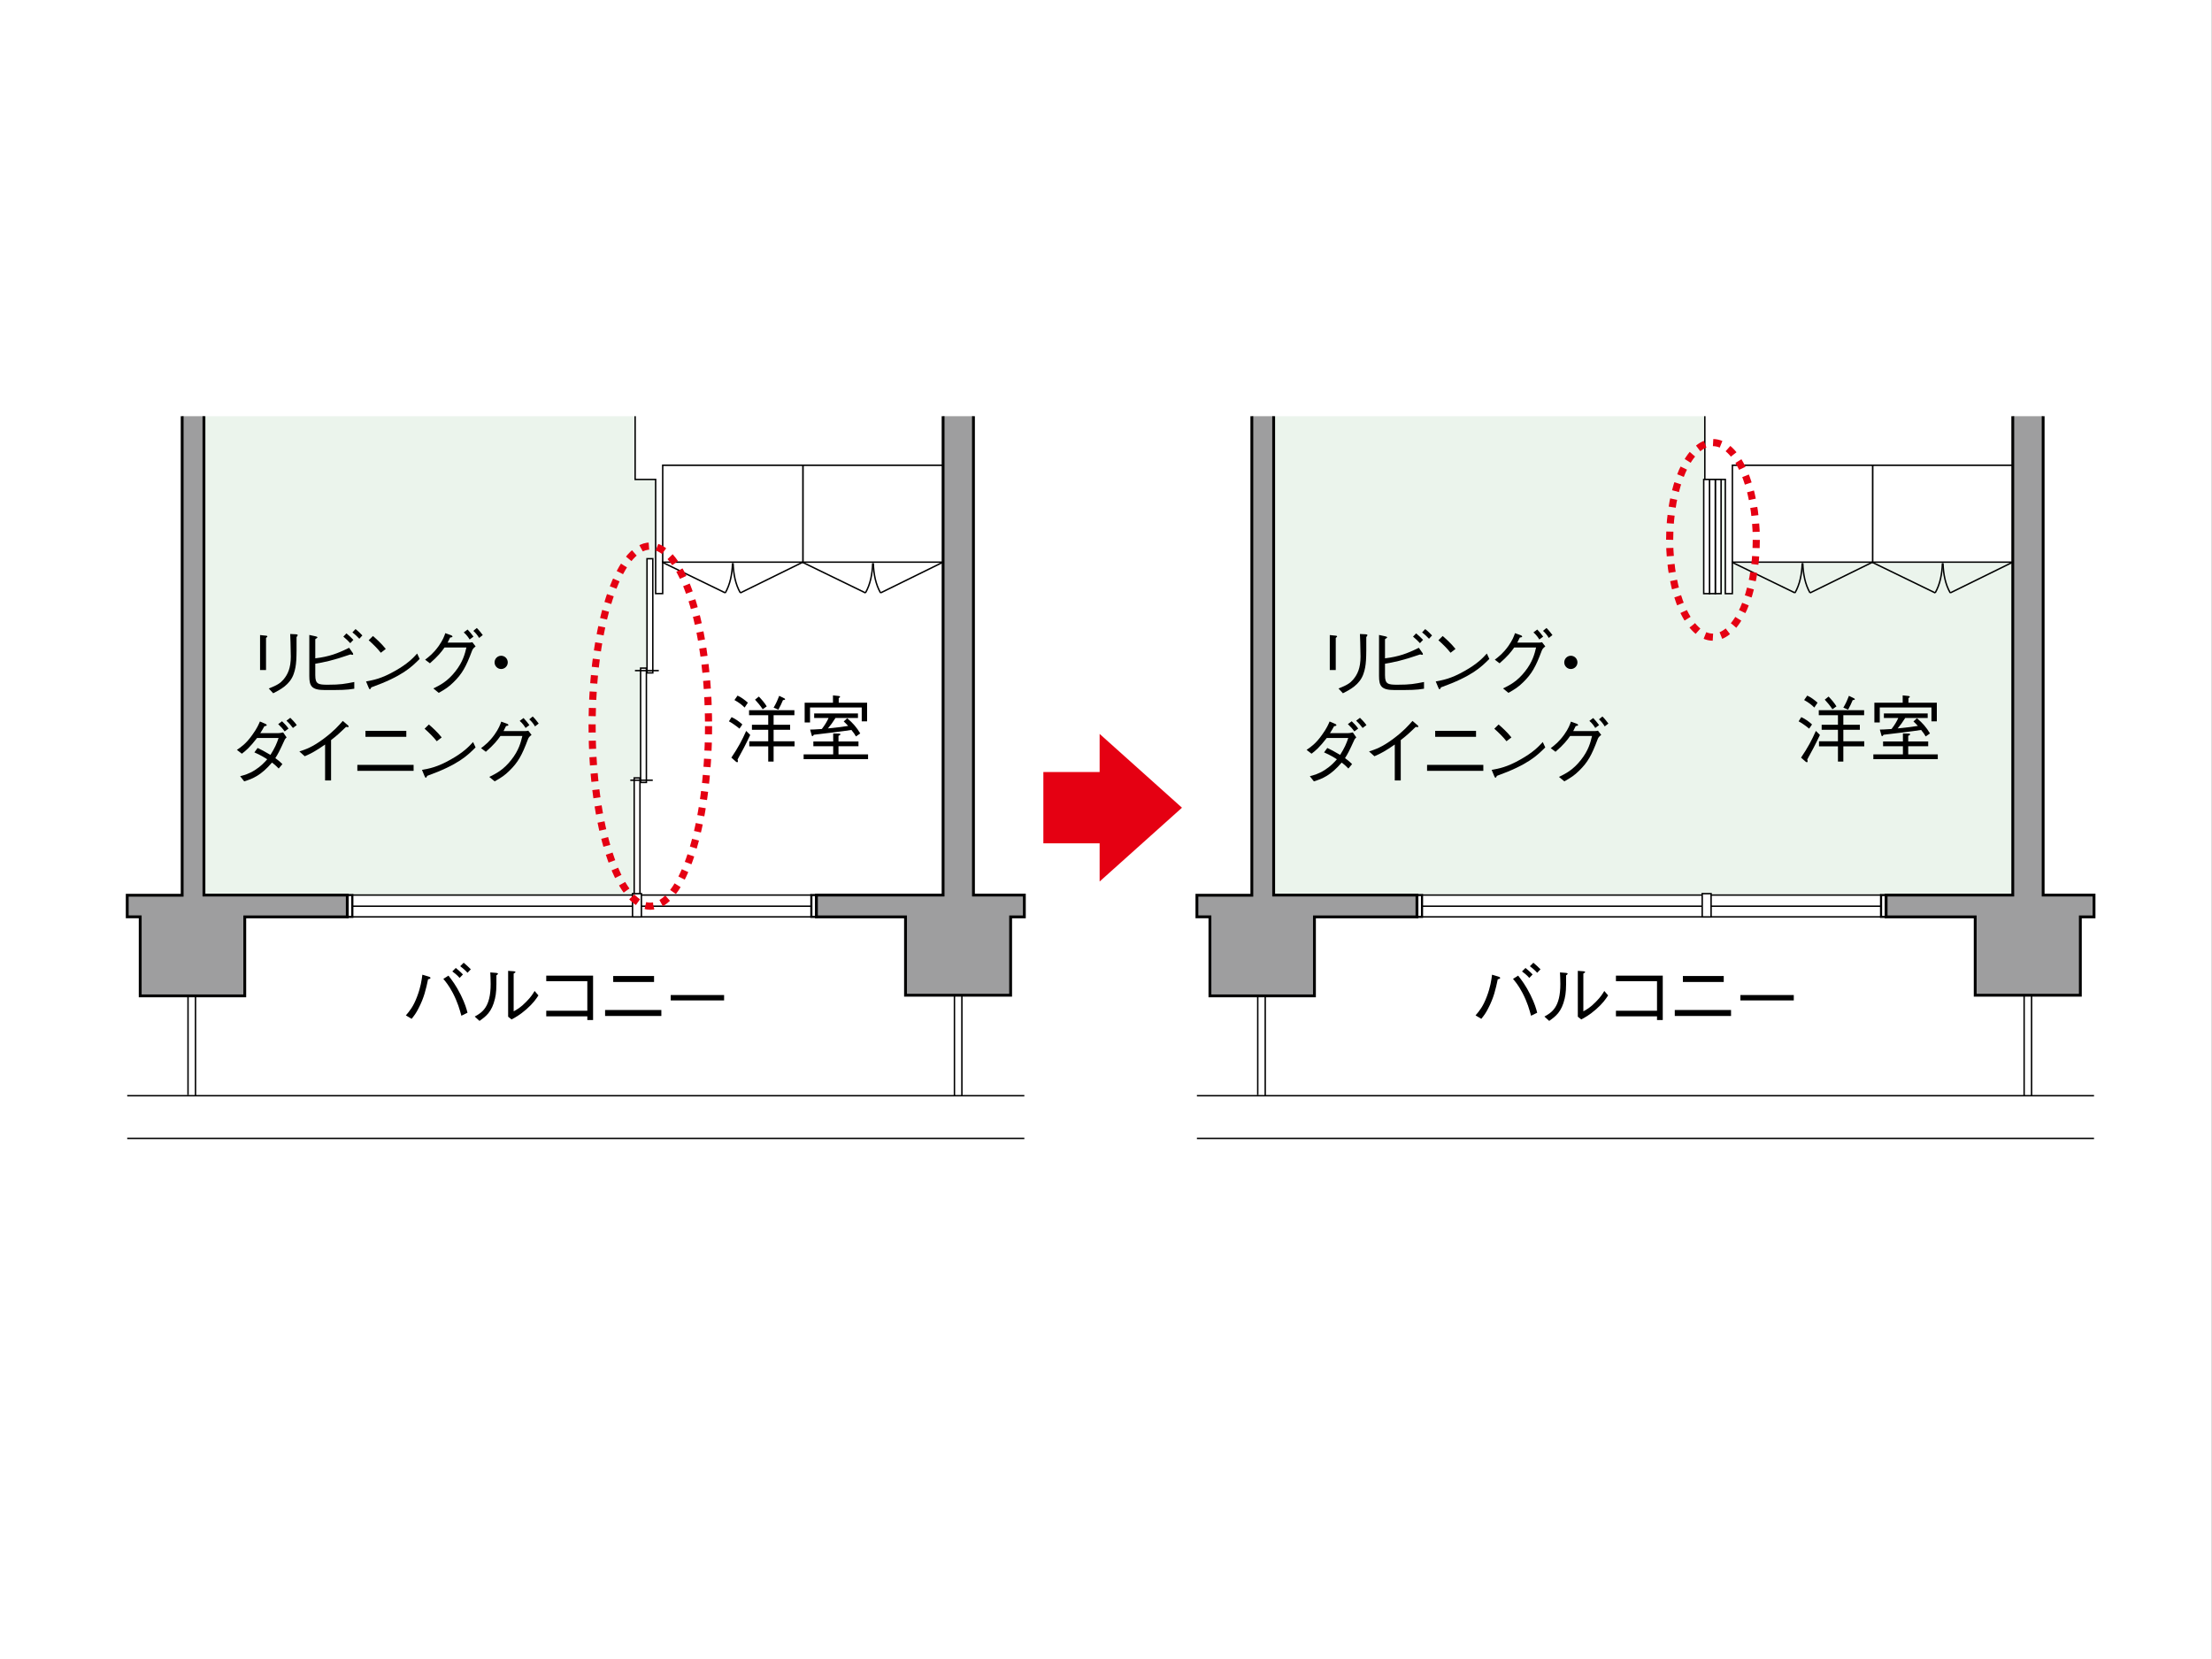 <?xml version="1.0" encoding="UTF-8"?>
<svg id="_レイヤー_2" data-name="レイヤー 2" xmlns="http://www.w3.org/2000/svg" xmlns:xlink="http://www.w3.org/1999/xlink" viewBox="0 0 600 450">
  <rect x="0" y="0" width="600" height="450" fill="#333333" stroke="none"/>
  <defs>
    <style>
      .cls-1, .cls-2, .cls-3 {
        fill: #fff;
      }

      .cls-4 {
        stroke: #e50012;
        stroke-dasharray: 2.22;
        stroke-width: 1.93px;
      }

      .cls-4, .cls-5, .cls-6, .cls-7 {
        fill: none;
      }

      .cls-8 {
        fill: #9e9e9f;
        stroke-linecap: square;
        stroke-width: .77px;
      }

      .cls-8, .cls-2, .cls-3, .cls-6, .cls-7 {
        stroke: #000;
      }

      .cls-9 {
        fill: #ebf4ec;
      }

      .cls-10 {
        clip-path: url(#clippath-1);
      }

      .cls-2, .cls-3, .cls-6, .cls-7 {
        stroke-miterlimit: 2;
      }

      .cls-2, .cls-6 {
        stroke-width: .39px;
      }

      .cls-3 {
        stroke-width: .58px;
      }

      .cls-11 {
        fill: #e50012;
      }

      .cls-7 {
        stroke-width: .25px;
      }

      .cls-12 {
        clip-path: url(#clippath);
      }
    </style>
    <clipPath id="clippath">
      <rect class="cls-5" x="1.58" y="112.89" width="308.27" height="202.27"/>
    </clipPath>
    <clipPath id="clippath-1">
      <rect class="cls-5" x="291.73" y="112.89" width="308.27" height="202.27"/>
    </clipPath>
  </defs>
  <g id="_出力用" data-name="出力用">
    <g>
      <rect class="cls-1" x="0" width="599.96" height="450"/>
      <g>
        <rect class="cls-11" x="283.01" y="209.41" width="21.32" height="19.34"/>
        <polygon class="cls-11" points="298.27 239.11 320.61 219.09 298.27 199.07 298.27 239.11"/>
      </g>
      <g class="cls-12">
        <polygon class="cls-9" points="55.32 242.78 172.02 242.78 172.02 210.81 173.76 210.81 173.76 181.1 175.5 181.1 175.5 151.61 177.84 151.44 177.84 130.05 172.28 130.05 172.28 105.7 55.32 105.69 55.32 242.78"/>
        <g>
          <line class="cls-6" x1="34.51" y1="308.78" x2="277.85" y2="308.78"/>
          <line class="cls-6" x1="277.85" y1="297.21" x2="34.51" y2="297.21"/>
          <line class="cls-6" x1="51" y1="297.04" x2="51" y2="248.7"/>
          <line class="cls-6" x1="53.03" y1="297.21" x2="53.03" y2="247.88"/>
          <line class="cls-6" x1="260.91" y1="297.21" x2="260.91" y2="248.7"/>
          <line class="cls-6" x1="258.89" y1="248.7" x2="258.89" y2="297.21"/>
          <polygon class="cls-2" points="217.78 126.2 217.77 152.48 255.81 152.48 255.81 126.2 217.78 126.2"/>
          <rect class="cls-3" x="220.08" y="242.78" width="1.37" height="5.92"/>
          <rect class="cls-3" x="94.2" y="242.78" width="1.37" height="5.92"/>
          <g>
            <line class="cls-6" x1="220.08" y1="248.7" x2="95.56" y2="248.7"/>
            <line class="cls-6" x1="220.08" y1="242.78" x2="95.56" y2="242.78"/>
            <line class="cls-6" x1="220.08" y1="245.81" x2="95.56" y2="245.81"/>
          </g>
          <polygon class="cls-8" points="277.85 242.78 264.05 242.78 264.05 106.78 255.81 106.78 255.81 215.74 255.81 242.78 221.45 242.78 221.45 248.7 245.62 248.7 245.62 269.95 274.13 269.95 274.13 248.7 277.85 248.7 277.85 242.78"/>
          <polygon class="cls-8" points="94.2 242.78 55.32 242.78 55.32 107.17 49.41 107.17 49.41 242.83 34.51 242.83 34.51 248.69 38.03 248.69 38.03 270.13 66.39 270.13 66.39 248.7 94.2 248.7 94.2 242.78"/>
          <polyline class="cls-6" points="172.28 102.69 172.28 130.05 177.84 130.05 177.84 161.01 179.75 161.01 179.75 152.06"/>
          <line class="cls-7" x1="255.77" y1="171.29" x2="255.77" y2="212.82"/>
          <g>
            <line class="cls-6" x1="177.06" y1="211.63" x2="170.97" y2="211.63"/>
            <line class="cls-6" x1="178.7" y1="181.9" x2="172.23" y2="181.9"/>
            <rect class="cls-6" x="172.02" y="211.01" width="1.57" height="31.72"/>
            <rect class="cls-6" x="173.76" y="181.22" width="1.57" height="31.02"/>
            <rect class="cls-6" x="175.5" y="151.55" width="1.57" height="30.97"/>
          </g>
          <g>
            <g>
              <line class="cls-6" x1="255.81" y1="152.48" x2="238.85" y2="160.82"/>
              <path class="cls-6" d="M238.85,160.82c-1.34-2.35-1.86-5.09-1.97-8.04"/>
            </g>
            <g>
              <line class="cls-6" x1="217.72" y1="152.54" x2="234.75" y2="160.82"/>
              <path class="cls-6" d="M234.75,160.82c1.34-2.35,1.86-5.09,1.97-8.04"/>
            </g>
            <polygon class="cls-2" points="179.76 126.2 179.75 152.48 217.78 152.48 217.78 126.2 179.76 126.2"/>
            <g>
              <line class="cls-6" x1="217.78" y1="152.48" x2="200.82" y2="160.82"/>
              <path class="cls-6" d="M200.82,160.82c-1.34-2.35-1.86-5.09-1.97-8.04"/>
            </g>
            <g>
              <line class="cls-6" x1="179.7" y1="152.54" x2="196.73" y2="160.82"/>
              <path class="cls-6" d="M196.73,160.82c1.34-2.35,1.86-5.09,1.97-8.04"/>
            </g>
          </g>
          <g>
            <path d="M110.09,275.42c1-1.16,2.04-2.38,3.08-5.18.94-2.48,1.2-4.36,1.4-5.86l1.72.52c.14.04.48.16.48.36,0,.22-.32.3-.66.38-.56,2.68-1.08,4.98-2.58,7.86-.64,1.26-1.06,1.84-1.88,2.86l-1.56-.94ZM121.65,264.64c.98,1.26,2.04,2.64,3.34,5.24,1.18,2.4,1.54,3.74,1.82,4.82l-1.66.82c-.48-1.72-.98-3.6-2.32-6.18-1.12-2.12-1.96-3.08-2.58-3.82l1.4-.88ZM124.67,265.26c-.66-.78-1.62-1.52-1.98-1.76l.94-.94c.18.14,1.24,1,1.94,1.76l-.9.94ZM126.81,263.86c-.64-.74-1.56-1.46-1.98-1.78l.94-.94c.6.5,1.34,1.16,1.94,1.78l-.9.94Z"/>
            <path d="M128.77,275.74c2.02-1.12,4.32-2.54,4.32-8.82,0-1.22-.06-2.4-.1-3.16l1.64.14c.08.02.44.04.44.24,0,.1-.04.14-.42.42.04,3.74-.06,4.88-.38,6.28-.84,3.66-2.46,4.84-4.2,6.08l-1.3-1.18ZM137.83,263.34l1.6.12c.2.02.38.08.38.2s-.06.16-.48.42v10.24c.92-.5,1.9-1.04,3.38-2.56,1.36-1.36,1.88-2.26,2.3-2.96l1.04,1.2c-.66,1-1.4,2.12-3.26,3.76-1.82,1.58-3.02,2.22-4.02,2.76l-.94-.74v-12.44Z"/>
            <path d="M148.17,275.68v-1.52h11.14v-8.02h-11.14v-1.5h12.7v12.04h-1.56v-1h-11.14Z"/>
            <path d="M164.13,273.96h15.26v1.62h-15.26v-1.62ZM166.33,266.36v-1.62h11.08v1.62h-11.08Z"/>
            <path d="M181.93,271.36v-1.46h14.48v1.46h-14.48Z"/>
          </g>
          <g>
            <path d="M72.12,172.42c.16,0,.4.06.4.2,0,.1-.02.14-.36.42v8.7h-1.62v-9.48l1.58.16ZM72.9,186.75c2.3-.88,3.18-1.48,3.98-2.42,1.16-1.36,2-3.1,2-6.24,0-.6-.06-3.28-.08-3.82-.02-.62-.02-.72-.08-2.3l1.62.08c.08.02.42.04.42.24,0,.08-.04.12-.32.52.02,5.72.04,7.68-.78,10-1.02,2.92-3.66,4.28-5.56,5.24l-1.2-1.3Z"/>
            <path d="M85.52,183.15c0,2.4.78,2.58,3.38,2.58,3.5,0,4.62-.24,7.2-.74v1.82c-2.14.36-3.52.36-8.02.36-3.56,0-4.18-1.08-4.18-3.8v-11.14l1.66.36c.28.06.54.14.54.3,0,.1-.06.14-.58.48v5.2c3.7-.46,5.94-1.26,9.18-2.86l.98,1.4c.04.06.12.2.12.32,0,.16-.1.2-.24.2-.04,0-.42-.1-.5-.12-4.96,1.72-7.28,2.14-9.54,2.52v3.12ZM95.01,174.46c-.44-.5-1.22-1.24-1.88-1.78l.84-.88c.56.46,1.32,1.16,1.88,1.76l-.84.9ZM97.47,173.26c-.42-.44-1.18-1.2-1.88-1.72l.84-.9c.7.52,1.54,1.36,1.86,1.72l-.82.9Z"/>
            <path d="M113.83,178.73c-2.24,2.24-4.68,4.68-13.12,7.72-.02.04-.24.52-.36.52-.16,0-.26-.24-.38-.5l-.68-1.64c1.98-.36,4.16-.74,7.84-2.84,3.48-1.96,4.88-3.48,6.02-4.72l.68,1.46ZM103.3,177.06c-.98-1.24-2.12-2.34-3.3-3.4l1.16-1.14c.62.52,2.32,2.02,3.48,3.5l-1.34,1.04Z"/>
            <path d="M127.35,174.3c.28,0,.38-.02.78-.1l.88,1.14c-.7.52-.84.86-.98,1.2-1.62,4.34-2.68,6.22-4.98,8.48-1.32,1.32-2.32,1.94-4.04,2.92l-1.46-1.2c1.74-.86,3.82-1.88,5.96-4.62,2.06-2.6,2.58-4.74,3-6.48h-5.94c-.88,1.24-1.78,2.38-3.96,4.28l-1.3-.98c1.1-.84,2.3-1.78,3.66-3.68,1.18-1.66,1.54-2.72,1.82-3.52l1.54.56c.3.1.4.28.4.38,0,.16-.28.2-.64.26-.34.72-.46.96-.68,1.36h5.94ZM126.83,170.76c.5.52,1.1,1.22,1.6,1.92l-1.04.78c-.24-.4-.8-1.26-1.6-1.92l1.04-.78ZM129.33,170.34c.62.6,1.28,1.46,1.62,1.92l-1,.78c-.32-.58-.86-1.3-1.56-1.92l.94-.78Z"/>
            <path d="M137.73,179.67c0,1-.82,1.8-1.8,1.8s-1.78-.82-1.78-1.8.8-1.8,1.78-1.8,1.8.78,1.8,1.8Z"/>
            <path d="M77.74,200.02c-.3.3-.34.34-.46.52-1.54,3.36-1.84,3.9-2.6,5.1.48.34,1.12.82,1.92,1.62l-1,1.2c-.94-.96-1.46-1.34-1.82-1.62-2.96,3.48-5.24,4.4-7.54,5.1l-1.1-1.4c1.08-.28,2.32-.6,3.98-1.64,1.68-1.06,2.58-2.08,3.36-2.94-.66-.44-1.74-1.12-3.48-1.88l.88-1.2c1.04.5,1.76.86,3.48,1.88,1.18-1.86,1.7-3.06,2.2-4.58h-5.84c-1.96,2.56-3.08,3.48-4.12,4.26l-1.34-1.04c1.26-.86,2.48-1.7,4.16-4.04,1.34-1.84,1.8-3,2.08-3.66l1.5.64c.14.08.34.18.34.34,0,.18-.08.2-.64.32-.26.48-.66,1.2-1.1,1.86h4.9c.26,0,.78-.06,1.3-.2l.94,1.36ZM77.22,198.4c-.52-.74-1.1-1.36-1.76-1.98l1.04-.78c.66.62,1.24,1.24,1.76,1.98l-1.04.78ZM79.46,197.46c-.52-.72-1.16-1.42-1.76-1.98l1.04-.78c.5.48,1.16,1.16,1.76,1.98l-1.04.78Z"/>
            <path d="M88.18,211.69v-9.74c-2.34,1.64-3.78,2.44-5.52,3.18l-1.46-1.3c1.76-.58,3.5-1.14,6.58-3.44,2.78-2.06,4.16-3.66,5.2-4.84l1.36,1.16c.08.04.22.2.22.36,0,.08-.02.16-.24.16-.14,0-.22-.02-.46-.06-1.68,1.6-2.24,2.16-4.06,3.58v10.94h-1.62Z"/>
            <path d="M96.93,207.47h15.26v1.62h-15.26v-1.62ZM99.13,199.86v-1.62h11.08v1.62h-11.08Z"/>
            <path d="M129,202.73c-2.24,2.24-4.68,4.68-13.12,7.72-.02.04-.24.52-.36.52-.16,0-.26-.24-.38-.5l-.68-1.64c1.98-.36,4.16-.74,7.84-2.84,3.48-1.96,4.88-3.48,6.02-4.72l.68,1.46ZM118.47,201.06c-.98-1.24-2.12-2.34-3.3-3.4l1.16-1.14c.62.52,2.32,2.02,3.48,3.5l-1.34,1.04Z"/>
            <path d="M142.52,198.3c.28,0,.38-.02.78-.1l.88,1.14c-.7.52-.84.86-.98,1.2-1.62,4.34-2.68,6.22-4.98,8.48-1.32,1.32-2.32,1.94-4.04,2.92l-1.46-1.2c1.74-.86,3.82-1.88,5.96-4.62,2.06-2.6,2.58-4.74,3-6.48h-5.94c-.88,1.24-1.78,2.38-3.96,4.28l-1.3-.98c1.1-.84,2.3-1.78,3.66-3.68,1.18-1.66,1.54-2.72,1.82-3.52l1.54.56c.3.1.4.28.4.38,0,.16-.28.2-.64.26-.34.72-.46.96-.68,1.36h5.94ZM142,194.76c.5.52,1.1,1.22,1.6,1.92l-1.04.78c-.24-.4-.8-1.26-1.6-1.92l1.04-.78ZM144.5,194.34c.62.6,1.28,1.46,1.62,1.92l-1,.78c-.32-.58-.86-1.3-1.56-1.92l.94-.78Z"/>
          </g>
          <g>
            <path d="M200.58,197.64c-1.08-.88-1.88-1.44-2.86-1.98l.72-1.14c.92.44,1.84,1,2.92,1.98l-.78,1.14ZM200.06,206.02c.04.12.1.3.1.44,0,.2-.1.3-.2.3-.12,0-.28-.12-.36-.18l-1.22-1.08c1.8-2.66,2.92-4.74,4.02-7.24l1.1,1.1c-1.34,2.82-2.24,4.5-3.44,6.66ZM201.98,191.92c-.66-.66-1.4-1.28-2.76-2.04l.84-1.2c.96.44,1.84,1.08,2.8,1.92l-.88,1.32ZM209.84,202.44v4.14h-1.46v-4.14h-5.14v-1.36h5.14v-3.12h-4.42v-1.36h4.42v-2.6h-5.2v-1.36h12.3v1.36h-5.64v2.6h4.48v1.36h-4.48v3.12h5.68v1.36h-5.68ZM206.88,192.38c-.68-1.02-1.3-1.76-2.08-2.6l1.04-.84c.82.86,1.48,1.62,2.14,2.66l-1.1.78ZM212.38,189.9c-.44,1.08-.74,1.66-1.24,2.58l-1.3-.52c.74-1.26,1.12-2.18,1.52-3.22l1.38.68c.1.06.22.14.22.26,0,.18-.36.22-.58.22Z"/>
            <path d="M226,198.94l1.56.04c.38.02.42.18.42.22,0,.12-.32.28-.54.4v1.52h5.42v1.3h-5.42v2.2h8.02v1.3h-17.48v-1.3h8.02v-2.2h-5.38v-1.3h5.38v-2.18ZM225.94,188.62l1.54.16c.16.02.38.04.38.24,0,.14-.1.2-.36.32v1.26h7.7v5.06h-1.46v-3.76h-14.02v4.06h-1.46v-5.36h7.68v-1.98ZM232.18,199.76c-.32-.58-.6-.98-1.24-1.76-2.86.44-7.12.94-10.2,1.3-.14.22-.24.38-.38.38-.12,0-.16-.12-.2-.28l-.42-1.5c.64-.02,1.32-.02,3.18-.16.96-1.26,1.4-2.06,1.82-2.98h-3.9v-1.24h11.88v1.24h-6.1c-.72,1.16-1.3,1.94-2.04,2.82,2.84-.28,4.06-.44,5.48-.68-.64-.68-.86-.9-1.2-1.2l.94-.88c1.6,1.34,2.6,2.54,3.54,4.12l-1.16.82Z"/>
          </g>
        </g>
        <rect class="cls-2" x="171.57" y="242.4" width="2.41" height="6.31"/>
        <path class="cls-4" d="M192.19,196.96c0,26.98-7.07,48.85-15.79,48.85s-15.79-21.87-15.79-48.85,7.07-48.85,15.79-48.85,15.79,21.87,15.79,48.85Z"/>
      </g>
      <g class="cls-10">
        <polygon class="cls-9" points="345.48 242.5 545.96 242.5 545.96 152.28 469.91 152.24 469.89 160.92 467.99 160.92 467.99 152.11 467.99 129.77 462.43 129.77 462.43 105.41 345.48 105.41 345.48 242.5"/>
        <g>
          <line class="cls-6" x1="324.66" y1="308.78" x2="568" y2="308.78"/>
          <line class="cls-6" x1="568" y1="297.21" x2="324.66" y2="297.21"/>
          <line class="cls-6" x1="341.16" y1="297.04" x2="341.16" y2="248.7"/>
          <line class="cls-6" x1="343.19" y1="297.21" x2="343.19" y2="247.88"/>
          <line class="cls-6" x1="551.06" y1="297.21" x2="551.06" y2="248.7"/>
          <line class="cls-6" x1="549.04" y1="248.7" x2="549.04" y2="297.21"/>
          <polygon class="cls-2" points="507.94 126.2 507.92 152.48 545.96 152.48 545.96 126.2 507.94 126.2"/>
          <rect class="cls-3" x="510.23" y="242.78" width="1.37" height="5.92"/>
          <rect class="cls-3" x="384.35" y="242.78" width="1.37" height="5.92"/>
          <g>
            <line class="cls-6" x1="510.23" y1="248.7" x2="385.72" y2="248.7"/>
            <line class="cls-6" x1="510.23" y1="242.78" x2="385.72" y2="242.78"/>
            <line class="cls-6" x1="510.23" y1="245.81" x2="385.72" y2="245.81"/>
          </g>
          <polygon class="cls-8" points="568 242.78 554.2 242.78 554.2 106.78 545.96 106.78 545.96 215.74 545.96 242.78 511.6 242.78 511.6 248.7 535.77 248.7 535.77 269.95 564.29 269.95 564.29 248.7 568 248.7 568 242.78"/>
          <polygon class="cls-8" points="384.35 242.78 345.48 242.78 345.48 107.17 339.56 107.17 339.56 242.83 324.66 242.83 324.66 248.69 328.19 248.69 328.19 270.13 356.54 270.13 356.54 248.7 384.35 248.7 384.35 242.78"/>
          <polyline class="cls-6" points="462.43 102.69 462.43 130.05 467.99 130.05 467.99 161.02 469.89 161.02 469.89 152.28"/>
          <line class="cls-7" x1="545.92" y1="171.29" x2="545.92" y2="212.82"/>
          <g>
            <rect class="cls-2" x="465.27" y="130.05" width="1.57" height="30.97"/>
            <rect class="cls-2" x="463.7" y="130.05" width="1.57" height="30.97"/>
            <rect class="cls-2" x="462.13" y="130.05" width="1.57" height="30.97"/>
          </g>
          <g>
            <g>
              <line class="cls-6" x1="545.96" y1="152.48" x2="529" y2="160.82"/>
              <path class="cls-6" d="M529,160.82c-1.34-2.35-1.86-5.09-1.97-8.04"/>
            </g>
            <g>
              <line class="cls-6" x1="507.87" y1="152.54" x2="524.91" y2="160.82"/>
              <path class="cls-6" d="M524.91,160.82c1.34-2.35,1.86-5.09,1.97-8.04"/>
            </g>
            <polygon class="cls-2" points="469.91 126.2 469.9 152.48 507.94 152.48 507.94 126.2 469.91 126.2"/>
            <g>
              <line class="cls-6" x1="507.94" y1="152.48" x2="490.97" y2="160.82"/>
              <path class="cls-6" d="M490.97,160.82c-1.34-2.35-1.86-5.09-1.97-8.04"/>
            </g>
            <g>
              <line class="cls-6" x1="469.85" y1="152.54" x2="486.88" y2="160.82"/>
              <path class="cls-6" d="M486.88,160.82c1.34-2.35,1.86-5.09,1.97-8.04"/>
            </g>
          </g>
          <g>
            <path d="M400.24,275.42c1-1.16,2.04-2.38,3.08-5.18.94-2.48,1.2-4.36,1.4-5.86l1.72.52c.14.04.48.16.48.36,0,.22-.32.3-.66.38-.56,2.68-1.08,4.98-2.58,7.86-.64,1.26-1.06,1.84-1.88,2.86l-1.56-.94ZM411.8,264.64c.98,1.26,2.04,2.64,3.34,5.24,1.18,2.4,1.54,3.74,1.82,4.82l-1.66.82c-.48-1.72-.98-3.6-2.32-6.18-1.12-2.12-1.96-3.08-2.58-3.82l1.4-.88ZM414.82,265.26c-.66-.78-1.62-1.52-1.98-1.76l.94-.94c.18.14,1.24,1,1.94,1.76l-.9.94ZM416.96,263.86c-.64-.74-1.56-1.46-1.98-1.78l.94-.94c.6.5,1.34,1.16,1.94,1.78l-.9.94Z"/>
            <path d="M418.92,275.74c2.02-1.12,4.32-2.54,4.32-8.82,0-1.22-.06-2.4-.1-3.16l1.64.14c.08.02.44.04.44.24,0,.1-.04.14-.42.42.04,3.74-.06,4.88-.38,6.28-.84,3.66-2.46,4.84-4.2,6.08l-1.3-1.18ZM427.98,263.34l1.6.12c.2.02.38.08.38.2s-.06.16-.48.42v10.24c.92-.5,1.9-1.04,3.38-2.56,1.36-1.36,1.88-2.26,2.3-2.96l1.04,1.2c-.66,1-1.4,2.12-3.26,3.76-1.82,1.58-3.02,2.22-4.02,2.76l-.94-.74v-12.44Z"/>
            <path d="M438.32,275.68v-1.52h11.14v-8.02h-11.14v-1.5h12.7v12.04h-1.56v-1h-11.14Z"/>
            <path d="M454.28,273.96h15.26v1.62h-15.26v-1.62ZM456.48,266.36v-1.62h11.08v1.62h-11.08Z"/>
            <path d="M472.08,271.36v-1.46h14.48v1.46h-14.48Z"/>
          </g>
          <g>
            <path d="M362.28,172.42c.16,0,.4.06.4.2,0,.1-.02.14-.36.42v8.7h-1.62v-9.48l1.58.16ZM363.06,186.75c2.3-.88,3.18-1.48,3.98-2.42,1.16-1.36,2-3.1,2-6.24,0-.6-.06-3.28-.08-3.82-.02-.62-.02-.72-.08-2.3l1.62.08c.08.02.42.04.42.24,0,.08-.04.12-.32.52.02,5.72.04,7.68-.78,10-1.02,2.92-3.66,4.28-5.56,5.24l-1.2-1.3Z"/>
            <path d="M375.68,183.15c0,2.4.78,2.58,3.38,2.58,3.5,0,4.62-.24,7.2-.74v1.82c-2.14.36-3.52.36-8.02.36-3.56,0-4.18-1.08-4.18-3.8v-11.14l1.66.36c.28.06.54.14.54.3,0,.1-.06.14-.58.48v5.2c3.7-.46,5.94-1.26,9.18-2.86l.98,1.4c.04.06.12.2.12.32,0,.16-.1.2-.24.2-.04,0-.42-.1-.5-.12-4.96,1.72-7.28,2.14-9.54,2.52v3.12ZM385.16,174.46c-.44-.5-1.22-1.24-1.88-1.78l.84-.88c.56.46,1.32,1.16,1.88,1.76l-.84.9ZM387.62,173.26c-.42-.44-1.18-1.2-1.88-1.72l.84-.9c.7.52,1.54,1.36,1.86,1.72l-.82.9Z"/>
            <path d="M403.98,178.73c-2.24,2.24-4.68,4.68-13.12,7.72-.02.04-.24.52-.36.52-.16,0-.26-.24-.38-.5l-.68-1.64c1.98-.36,4.16-.74,7.84-2.84,3.48-1.96,4.88-3.48,6.02-4.72l.68,1.46ZM393.46,177.06c-.98-1.24-2.12-2.34-3.3-3.4l1.16-1.14c.62.52,2.32,2.02,3.48,3.5l-1.34,1.04Z"/>
            <path d="M417.5,174.3c.28,0,.38-.02.78-.1l.88,1.14c-.7.52-.84.86-.98,1.2-1.62,4.34-2.68,6.22-4.98,8.48-1.32,1.32-2.32,1.94-4.04,2.92l-1.46-1.2c1.74-.86,3.82-1.88,5.96-4.62,2.06-2.6,2.58-4.74,3-6.48h-5.94c-.88,1.24-1.78,2.38-3.96,4.28l-1.3-.98c1.1-.84,2.3-1.78,3.66-3.68,1.18-1.66,1.54-2.72,1.82-3.52l1.54.56c.3.1.4.28.4.38,0,.16-.28.2-.64.26-.34.72-.46.96-.68,1.36h5.94ZM416.98,170.76c.5.52,1.1,1.22,1.6,1.92l-1.04.78c-.24-.4-.8-1.26-1.6-1.92l1.04-.78ZM419.48,170.34c.62.6,1.28,1.46,1.62,1.92l-1,.78c-.32-.58-.86-1.3-1.56-1.92l.94-.78Z"/>
            <path d="M427.88,179.67c0,1-.82,1.8-1.8,1.8s-1.78-.82-1.78-1.8.8-1.8,1.78-1.8,1.8.78,1.8,1.8Z"/>
            <path d="M367.89,200.02c-.3.3-.34.34-.46.52-1.54,3.36-1.84,3.9-2.6,5.1.48.34,1.12.82,1.92,1.62l-1,1.2c-.94-.96-1.46-1.34-1.82-1.62-2.96,3.48-5.24,4.4-7.54,5.1l-1.1-1.4c1.08-.28,2.32-.6,3.98-1.64,1.68-1.06,2.58-2.08,3.36-2.94-.66-.44-1.74-1.12-3.48-1.88l.88-1.2c1.04.5,1.76.86,3.48,1.88,1.18-1.86,1.7-3.06,2.2-4.58h-5.84c-1.96,2.56-3.08,3.48-4.12,4.26l-1.34-1.04c1.26-.86,2.48-1.7,4.16-4.04,1.34-1.84,1.8-3,2.08-3.66l1.5.64c.14.08.34.18.34.34,0,.18-.08.2-.64.32-.26.48-.66,1.2-1.1,1.86h4.9c.26,0,.78-.06,1.3-.2l.94,1.36ZM367.37,198.4c-.52-.74-1.1-1.36-1.76-1.98l1.04-.78c.66.62,1.24,1.24,1.76,1.98l-1.04.78ZM369.61,197.46c-.52-.72-1.16-1.42-1.76-1.98l1.04-.78c.5.48,1.16,1.16,1.76,1.98l-1.04.78Z"/>
            <path d="M378.33,211.69v-9.74c-2.34,1.64-3.78,2.44-5.52,3.18l-1.46-1.3c1.76-.58,3.5-1.14,6.58-3.44,2.78-2.06,4.16-3.66,5.2-4.84l1.36,1.16c.08.04.22.2.22.36,0,.08-.02.16-.24.16-.14,0-.22-.02-.46-.06-1.68,1.6-2.24,2.16-4.06,3.58v10.94h-1.62Z"/>
            <path d="M387.09,207.47h15.26v1.62h-15.26v-1.62ZM389.29,199.86v-1.62h11.08v1.62h-11.08Z"/>
            <path d="M419.15,202.73c-2.24,2.24-4.68,4.68-13.12,7.72-.02.04-.24.52-.36.52-.16,0-.26-.24-.38-.5l-.68-1.64c1.98-.36,4.16-.74,7.84-2.84,3.48-1.96,4.88-3.48,6.02-4.72l.68,1.46ZM408.63,201.06c-.98-1.24-2.12-2.34-3.3-3.4l1.16-1.14c.62.52,2.32,2.02,3.48,3.5l-1.34,1.04Z"/>
            <path d="M432.67,198.3c.28,0,.38-.02.78-.1l.88,1.14c-.7.52-.84.86-.98,1.2-1.62,4.34-2.68,6.22-4.98,8.48-1.32,1.32-2.32,1.94-4.04,2.92l-1.46-1.2c1.74-.86,3.82-1.88,5.96-4.62,2.06-2.6,2.58-4.74,3-6.48h-5.94c-.88,1.24-1.78,2.38-3.96,4.28l-1.3-.98c1.1-.84,2.3-1.78,3.66-3.68,1.18-1.66,1.54-2.72,1.82-3.52l1.54.56c.3.1.4.28.4.38,0,.16-.28.2-.64.26-.34.72-.46.96-.68,1.36h5.94ZM432.15,194.76c.5.52,1.1,1.22,1.6,1.92l-1.04.78c-.24-.4-.8-1.26-1.6-1.92l1.04-.78ZM434.65,194.34c.62.6,1.28,1.46,1.62,1.92l-1,.78c-.32-.58-.86-1.3-1.56-1.92l.94-.78Z"/>
          </g>
          <g>
            <path d="M490.73,197.64c-1.08-.88-1.88-1.44-2.86-1.98l.72-1.14c.92.44,1.84,1,2.92,1.98l-.78,1.14ZM490.21,206.02c.04.12.1.3.1.44,0,.2-.1.3-.2.3-.12,0-.28-.12-.36-.18l-1.22-1.08c1.8-2.66,2.92-4.74,4.02-7.24l1.1,1.1c-1.34,2.82-2.24,4.5-3.44,6.66ZM492.13,191.92c-.66-.66-1.4-1.28-2.76-2.04l.84-1.2c.96.44,1.84,1.08,2.8,1.92l-.88,1.32ZM500,202.44v4.14h-1.46v-4.14h-5.14v-1.36h5.14v-3.12h-4.42v-1.36h4.42v-2.6h-5.2v-1.36h12.3v1.36h-5.64v2.6h4.48v1.36h-4.48v3.12h5.68v1.36h-5.68ZM497.04,192.38c-.68-1.02-1.3-1.76-2.08-2.6l1.04-.84c.82.86,1.48,1.62,2.14,2.66l-1.1.78ZM502.54,189.9c-.44,1.08-.74,1.66-1.24,2.58l-1.3-.52c.74-1.26,1.12-2.18,1.52-3.22l1.38.68c.1.06.22.14.22.26,0,.18-.36.22-.58.22Z"/>
            <path d="M516.16,198.94l1.56.04c.38.02.42.18.42.22,0,.12-.32.28-.54.4v1.52h5.42v1.3h-5.42v2.2h8.02v1.3h-17.48v-1.3h8.02v-2.2h-5.38v-1.3h5.38v-2.18ZM516.1,188.62l1.54.16c.16.02.38.04.38.24,0,.14-.1.2-.36.32v1.26h7.7v5.06h-1.46v-3.76h-14.02v4.06h-1.46v-5.36h7.68v-1.98ZM522.34,199.76c-.32-.58-.6-.98-1.24-1.76-2.86.44-7.12.94-10.2,1.3-.14.22-.24.38-.38.38-.12,0-.16-.12-.2-.28l-.42-1.5c.64-.02,1.32-.02,3.18-.16.96-1.26,1.4-2.06,1.82-2.98h-3.9v-1.24h11.88v1.24h-6.1c-.72,1.16-1.3,1.94-2.04,2.82,2.84-.28,4.06-.44,5.48-.68-.64-.68-.86-.9-1.2-1.2l.94-.88c1.6,1.34,2.6,2.54,3.54,4.12l-1.16.82Z"/>
          </g>
        </g>
        <path class="cls-4" d="M476.39,146.44c0,14.57-5.26,26.39-11.75,26.39s-11.75-11.81-11.75-26.39,5.26-26.39,11.75-26.39,11.75,11.82,11.75,26.39Z"/>
      </g>
      <rect class="cls-2" x="461.72" y="242.4" width="2.41" height="6.31"/>
    </g>
  </g>
</svg>